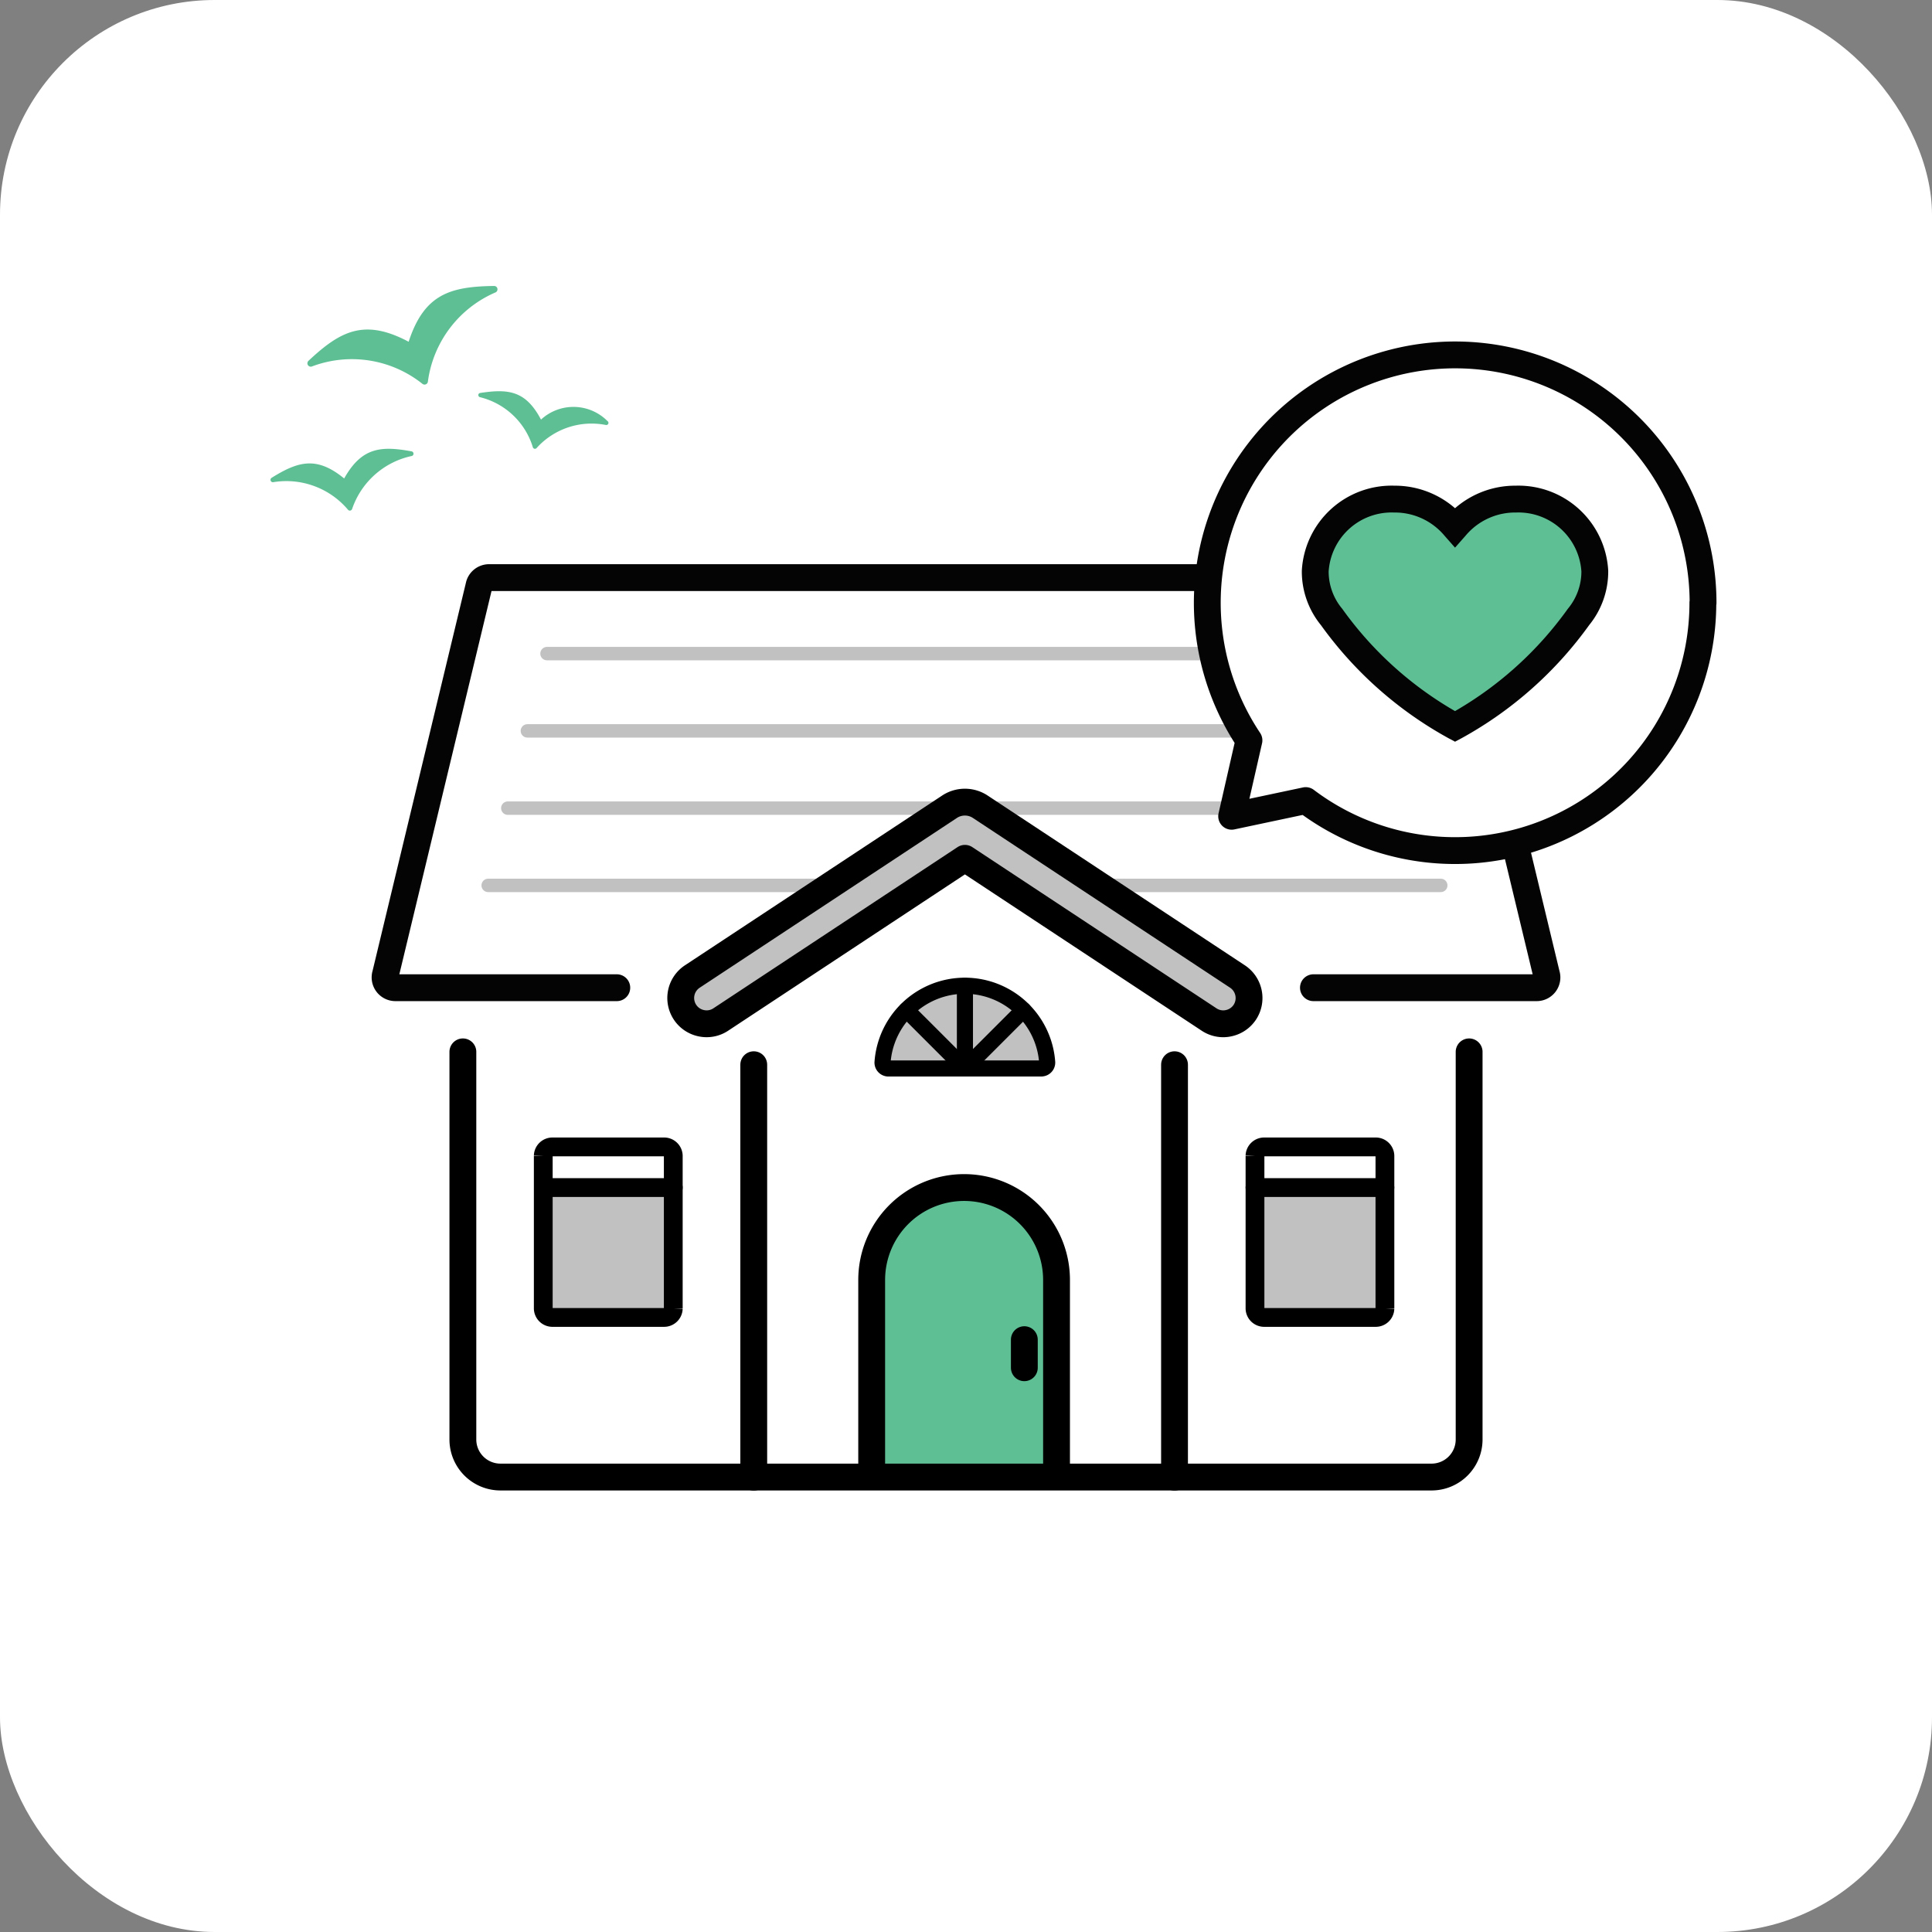 <?xml version="1.0" encoding="UTF-8"?> <svg xmlns="http://www.w3.org/2000/svg" id="bc06e45e-6b87-4377-8664-33feeb4f34ed" data-name="Layer 1" width="72" height="72" viewBox="0 0 72 72"><rect x="0" y="0" width="72" height="72" fill="#808080" stroke="none"/><g><rect id="aa669572-e1a6-45cf-97d9-f2ab98626fcd" data-name="Rectangle 405" width="72" height="72" rx="8" style="fill: #fff"></rect><g id="e0621530-89a2-4f86-96f0-720b5f512c7c" data-name="Group 745"><g id="a5863ce8-6e9a-487b-b017-c39d3a4872c2" data-name="Group 742"><path id="acd9a7a3-34e8-40c4-afbd-75cf54c79dfe" data-name="Path 2132" d="M22.986,36.809H14.737a.385.385,0,0,1-.369-.5l3.49-14.51a.385.385,0,0,1,.369-.273H53.772a.385.385,0,0,1,.37.273l3.49,14.51a.383.383,0,0,1-.368.5H48.948" style="fill: none;stroke: #040404;stroke-linecap: round;stroke-miterlimit: 10"></path></g><g><line x1="20.385" y1="24.358" x2="51.615" y2="24.358" style="fill: none;stroke: #c1c1c1;stroke-linecap: round;stroke-miterlimit: 10;stroke-width: 0.5px"></line><line x1="19.654" y1="27.238" x2="52.307" y2="27.238" style="fill: none;stroke: #c1c1c1;stroke-linecap: round;stroke-miterlimit: 10;stroke-width: 0.5px"></line><line x1="18.924" y1="30.117" x2="53" y2="30.117" style="fill: none;stroke: #c1c1c1;stroke-linecap: round;stroke-miterlimit: 10;stroke-width: 0.5px"></line><line x1="18.193" y1="32.996" x2="53.693" y2="32.996" style="fill: none;stroke: #c1c1c1;stroke-linecap: round;stroke-miterlimit: 10;stroke-width: 0.5px"></line></g><g id="a333cf1b-ecac-4b9e-8088-ca19744a62c3" data-name="Group 743"><path id="f0f5b821-1051-4dc7-8358-10a8be2bdfd3" data-name="Path 2133" d="M46.391,39.722a.959.959,0,0,1-.61.411.926.926,0,0,1-.195.021.955.955,0,0,1-.526-.159l-9.1-6.008-9.1,6.008a.949.949,0,0,1-.721.138.959.959,0,0,1-.337-1.742l9.607-6.341a1.042,1.042,0,0,1,1.1,0l9.607,6.341A.963.963,0,0,1,46.391,39.722Z" style="fill: #fff"></path></g><g id="b0c2cdce-93aa-4fe2-9862-aeadf4ad266d" data-name="Group 743"><path id="ad3beb88-9bf1-4b91-99ce-46068296bc08" data-name="Path 2133" d="M46.391,37.722a.959.959,0,0,1-.61.411.926.926,0,0,1-.195.021.955.955,0,0,1-.526-.159l-9.1-6.008-9.1,6.008a.949.949,0,0,1-.721.138.959.959,0,0,1-.337-1.742l9.607-6.341a1.042,1.042,0,0,1,1.1,0l9.607,6.341A.963.963,0,0,1,46.391,37.722Z" style="fill: #c1c1c1"></path></g><g id="ebf18eb8-95c2-45fb-a053-ec6a9aed5097" data-name="Group 743"><path id="b36e3780-feea-4617-ba47-c9b8adceff3a" data-name="Path 2133" d="M46.391,37.722a.959.959,0,0,1-.61.411.926.926,0,0,1-.195.021.955.955,0,0,1-.526-.159l-9.1-6.008-9.1,6.008a.949.949,0,0,1-.721.138.959.959,0,0,1-.337-1.742l9.607-6.341a1.042,1.042,0,0,1,1.1,0l9.607,6.341A.963.963,0,0,1,46.391,37.722Z" style="fill: none;stroke: #000;stroke-linecap: round;stroke-linejoin: round"></path></g><path id="a1d5c7a4-9e7a-48f4-9c2a-047f43fb82fb" data-name="Path 2134" d="M25.091,44.506v4.339c0,.138-.159.25-.353.25H20.6c-.2,0-.354-.112-.354-.25V44.506c0-.138.158-.249.354-.249h4.134C24.932,44.257,25.091,44.368,25.091,44.506Z" style="fill: #c1c1c1"></path><path id="ed52ec65-1cd3-4786-8f0a-241a547990a1" data-name="Path 2135" d="M25.091,43.069v5.7a.342.342,0,0,1-.353.328H20.6a.342.342,0,0,1-.354-.328v-5.7a.341.341,0,0,1,.354-.327h4.134a.341.341,0,0,1,.357.324Z" style="fill: none;stroke: #000;stroke-linecap: round;stroke-miterlimit: 10;stroke-width: 0.7px"></path><path id="f10848da-a1b1-41e1-bdf9-4131bbd24771" data-name="Path 2136" d="M51.612,44.506v4.339c0,.138-.159.25-.353.25H47.125c-.2,0-.355-.112-.355-.25V44.506c0-.138.159-.249.355-.249h4.134C51.453,44.257,51.612,44.368,51.612,44.506Z" style="fill: #c1c1c1"></path><path id="f091adb5-e067-48a0-9032-70f3e7ee5723" data-name="Path 2137" d="M51.612,43.069v5.7a.342.342,0,0,1-.353.328H47.125a.342.342,0,0,1-.355-.328v-5.7a.342.342,0,0,1,.355-.327h4.134A.341.341,0,0,1,51.612,43.069Z" style="fill: none;stroke: #000;stroke-linecap: round;stroke-miterlimit: 10;stroke-width: 0.7px"></path><line id="b1f39156-929e-4b98-a584-6e41784bf88f" data-name="Line 142" x1="28.09" y1="55.05" x2="28.09" y2="39.679" style="fill: none;stroke: #000;stroke-linecap: round;stroke-miterlimit: 10"></line><line id="af306e2d-d3e2-4de0-b3b5-a8ada04654b6" data-name="Line 143" x1="43.771" y1="39.679" x2="43.771" y2="55.05" style="fill: none;stroke: #000;stroke-linecap: round;stroke-miterlimit: 10"></line><path id="aefd8abb-e5dd-4c64-b2a1-076b8530e6a2" data-name="Path 2138" d="M32.485,54.86V47.7a3.444,3.444,0,0,1,3.444-3.444h.001A3.444,3.444,0,0,1,39.374,47.7h0v7.16Z" style="fill: #5ebf95"></path><path id="a1669561-c061-4bf1-a98b-de7bd8ba5fcf" data-name="Path 2139" d="M32.485,54.86V47.7a3.444,3.444,0,0,1,3.444-3.444h.001A3.444,3.444,0,0,1,39.374,47.7h0v7.16" style="fill: none;stroke: #000;stroke-linecap: round;stroke-miterlimit: 10"></path><line id="f8b67739-6e44-4f7c-8012-9d8eab160e78" data-name="Line 144" x1="38.174" y1="49.925" x2="38.174" y2="50.972" style="fill: none;stroke: #000;stroke-linecap: round;stroke-miterlimit: 10"></line><path id="f2f08d50-8843-4588-8b70-1966aad400ae" data-name="Rectangle 408" d="M54.75,39.2V53.645a1.4,1.4,0,0,1-1.4,1.4H18.655A1.4,1.4,0,0,1,17.25,53.65V39.2" style="fill: none;stroke: #000;stroke-linecap: round;stroke-miterlimit: 10"></path><path id="ee60aaf8-04a0-4f60-b7af-560abdcaa50b" data-name="Path 1859" d="M63.461,22.464a9.236,9.236,0,0,1-14.8,7.371L45.9,30.42l.645-2.829a9.238,9.238,0,1,1,16.923-5.127Z" style="fill: #fff"></path><path id="b53c6031-c3fb-4662-9b47-fda0a50ba0a2" data-name="Path 1859-2" d="M63.461,22.464a9.236,9.236,0,0,1-14.8,7.371L45.9,30.42l.645-2.829a9.238,9.238,0,1,1,16.923-5.127Z" style="fill: none;stroke: #040404;stroke-linecap: round;stroke-linejoin: round"></path><path id="f1a05b00-af2e-4de8-a986-92bf1f603dbf" data-name="Path 2140" d="M59.434,21.283a2.664,2.664,0,0,1-.608,1.709,13.889,13.889,0,0,1-4.586,4.074l-.015.008-.015-.008a13.865,13.865,0,0,1-4.586-4.074,2.659,2.659,0,0,1-.609-1.709A2.851,2.851,0,0,1,51.956,18.6a2.911,2.911,0,0,1,2.254,1.036l.015.017.015-.017A2.908,2.908,0,0,1,56.493,18.6,2.851,2.851,0,0,1,59.434,21.283Z" style="fill: #5ebf95"></path><path id="f7920629-6bd4-4a85-8f7b-da9cd7e584c4" data-name="Path 1870" d="M15.352,16.992a3.012,3.012,0,0,0-2.228,1.971.089.089,0,0,1-.109.063l-.001,0a.085.085,0,0,1-.049-.034,3.007,3.007,0,0,0-2.79-1.021.09.09,0,0,1-.094-.084.089.089,0,0,1,.039-.079c.984-.612,1.675-.822,2.706.023.653-1.164,1.373-1.22,2.513-1.01a.089.089,0,0,1,.013.171Z" style="fill: #5ebf95;fill-rule: evenodd"></path><path id="bfa51b33-0f5b-4c94-a80c-de73e746ebb3" data-name="Path 1871" d="M22.584,15.839A2.754,2.754,0,0,0,20,16.695a.082.082,0,0,1-.115.013.088.088,0,0,1-.029-.044A2.742,2.742,0,0,0,17.88,14.8a.083.083,0,0,1-.052-.1.081.081,0,0,1,.066-.055c1.048-.161,1.7-.089,2.267.992a1.786,1.786,0,0,1,2.477.054.081.081,0,0,1,.025.112l-.001.001A.083.083,0,0,1,22.584,15.839Z" style="fill: #5ebf95;fill-rule: evenodd"></path><path id="e78272ff-90c4-4286-bfe0-943cda2987a5" data-name="Path 1872" d="M18.474,10.894a4.224,4.224,0,0,0-2.527,3.322.124.124,0,0,1-.131.116l-.004,0a.129.129,0,0,1-.074-.031,4.216,4.216,0,0,0-4.121-.641.126.126,0,0,1-.12-.214c1.187-1.112,2.081-1.587,3.732-.71.58-1.78,1.555-2.056,3.183-2.079a.125.125,0,0,1,.128.122V10.78A.128.128,0,0,1,18.474,10.894Z" style="fill: #5ebf95;fill-rule: evenodd"></path><path id="eecde3fc-838a-44c6-9ca4-2c36d3f6209a" data-name="Path 2141" d="M38.809,39.819h-5.7a.22.22,0,0,1-.22-.221l.001-.015a3.076,3.076,0,0,1,6.135,0,.219.219,0,0,1-.202.234Z" style="fill: #c1c1c1"></path><g id="a6244fbf-261c-455e-bd94-5ea21284f34f" data-name="Group 744"><path id="a07cbcbb-6651-4fee-b36f-a9ee2c695705" data-name="Path 2142" d="M38.809,39.819h-5.7a.22.22,0,0,1-.22-.221l.001-.015a3.076,3.076,0,0,1,6.135,0,.219.219,0,0,1-.202.234Z" style="fill: none;stroke: #000;stroke-linecap: round;stroke-miterlimit: 10;stroke-width: 0.6px"></path><line id="bf236eba-4381-4276-9bba-b7c9adf78914" data-name="Line 145" x1="35.96" y1="39.818" x2="35.96" y2="36.742" style="fill: none;stroke: #000;stroke-linecap: round;stroke-miterlimit: 10;stroke-width: 0.6px"></line><line id="b57436c5-88b5-4d1d-9e19-ceeaaf2790e0" data-name="Line 146" x1="35.959" y1="39.818" x2="33.784" y2="37.643" style="fill: none;stroke: #000;stroke-linecap: round;stroke-miterlimit: 10;stroke-width: 0.6px"></line><line id="a12d2025-83e4-482e-a3b8-533dafd56e2f" data-name="Line 147" x1="35.96" y1="39.818" x2="38.135" y2="37.643" style="fill: none;stroke: #000;stroke-linecap: round;stroke-miterlimit: 10;stroke-width: 0.6px"></line></g><line id="f917c6cf-5a46-45a0-b239-8694fbbd52c8" data-name="Line 148" x1="20.25" y1="44.257" x2="25.091" y2="44.257" style="fill: none;stroke: #000;stroke-linecap: round;stroke-miterlimit: 10;stroke-width: 0.7px"></line><line id="bab2f0ed-eda4-4312-b807-78b1eafcccce" data-name="Line 149" x1="46.77" y1="44.257" x2="51.611" y2="44.257" style="fill: none;stroke: #000;stroke-linecap: round;stroke-miterlimit: 10;stroke-width: 0.7px"></line><path id="b3cb568e-934b-462b-91fa-884c382ad58c" data-name="Path 2143" d="M59.434,21.283a2.664,2.664,0,0,1-.608,1.709,13.889,13.889,0,0,1-4.586,4.074l-.015.008-.015-.008a13.865,13.865,0,0,1-4.586-4.074,2.659,2.659,0,0,1-.609-1.709A2.851,2.851,0,0,1,51.956,18.6a2.911,2.911,0,0,1,2.254,1.036l.015.017.015-.017A2.908,2.908,0,0,1,56.493,18.6,2.851,2.851,0,0,1,59.434,21.283Z" style="fill: none;stroke: #040404"></path></g></g></svg> 